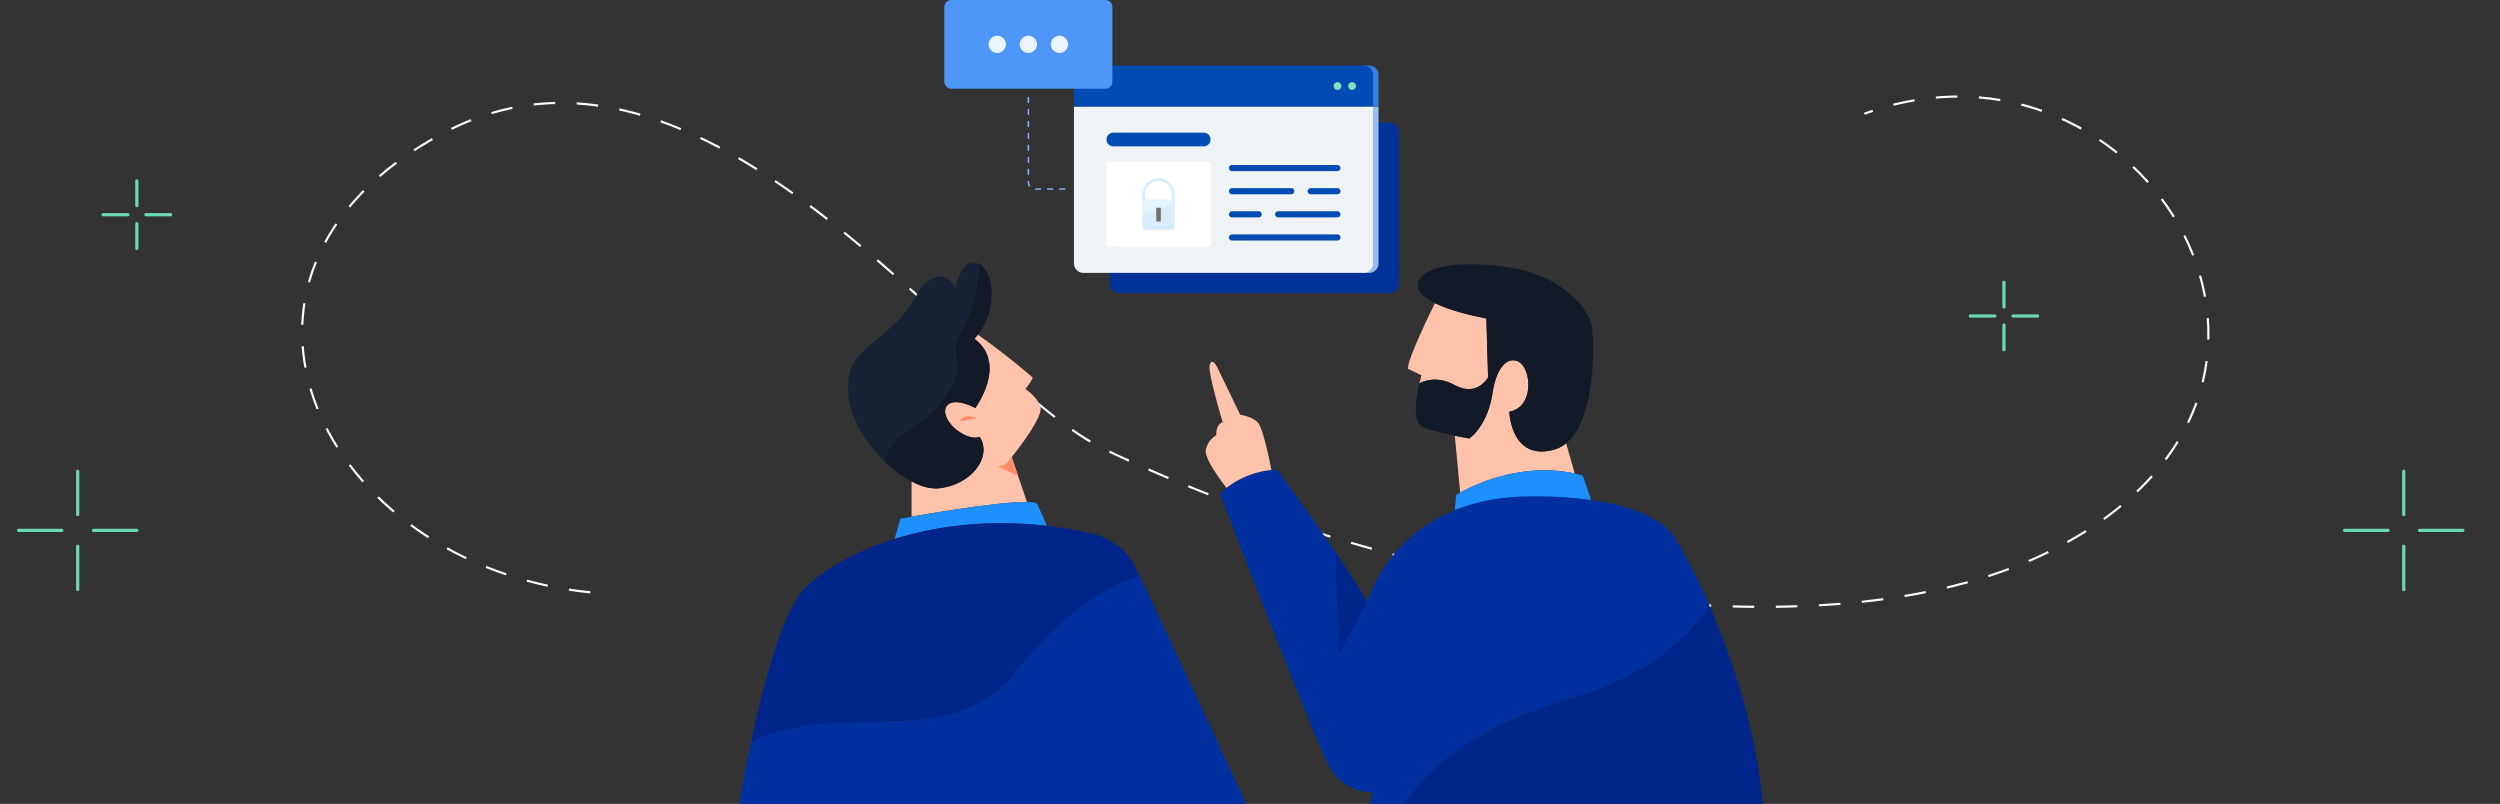 <?xml version="1.0" encoding="UTF-8"?> <svg xmlns="http://www.w3.org/2000/svg" xmlns:xlink="http://www.w3.org/1999/xlink" width="1160" height="373" viewBox="0 0 1160 373"><rect x="0" y="0" width="1160" height="373" fill="#333333" stroke="none"/><defs><clipPath id="clip-path"><rect id="Rectangle_165" data-name="Rectangle 165" width="1160" height="373" rx="10" transform="translate(-5161 984)" fill="none"></rect></clipPath><clipPath id="clip-path-2"><rect id="Rectangle_2498" data-name="Rectangle 2498" width="475" height="373" transform="translate(0 0)" fill="none"></rect></clipPath></defs><g id="Groupe_de_masques_4" data-name="Groupe de masques 4" transform="translate(5161 -984)" clip-path="url(#clip-path)"><path id="Tracé_1130" data-name="Tracé 1130" d="M162.778-818.838C38.251-831.294-28.529-965.653,93.883-1031.6s242.666,115.479,307.8,146.555c139.6,66.6,332.465,98.917,437.013,47.8,153.071-74.843,44.341-251.059-84.773-203.662" transform="translate(-5049.853 2077.691)" fill="none" stroke="#fff" stroke-width="1" stroke-dasharray="10"></path><g id="Groupe_828" data-name="Groupe 828" transform="translate(947.72 29.01)"><line id="Ligne_11" data-name="Ligne 11" y2="20.096" transform="translate(-4993.367 1173.647)" fill="none" stroke="#69d9af" stroke-linecap="round" stroke-width="1.5"></line><line id="Ligne_12" data-name="Ligne 12" y2="20.096" transform="translate(-4993.367 1208.429)" fill="none" stroke="#69d9af" stroke-linecap="round" stroke-width="1.5"></line><line id="Ligne_13" data-name="Ligne 13" x1="20.096" transform="translate(-4986.024 1201.086)" fill="none" stroke="#69d9af" stroke-linecap="round" stroke-width="1.5"></line><line id="Ligne_14" data-name="Ligne 14" x1="20.096" transform="translate(-5020.806 1201.086)" fill="none" stroke="#69d9af" stroke-linecap="round" stroke-width="1.5"></line></g><g id="Groupe_1508" data-name="Groupe 1508" transform="translate(-131.577 29.01)"><line id="Ligne_11-2" data-name="Ligne 11" y2="20.096" transform="translate(-4993.367 1173.647)" fill="none" stroke="#69d9af" stroke-linecap="round" stroke-width="1.5"></line><line id="Ligne_12-2" data-name="Ligne 12" y2="20.096" transform="translate(-4993.367 1208.429)" fill="none" stroke="#69d9af" stroke-linecap="round" stroke-width="1.5"></line><line id="Ligne_13-2" data-name="Ligne 13" x1="20.096" transform="translate(-4986.024 1201.086)" fill="none" stroke="#69d9af" stroke-linecap="round" stroke-width="1.5"></line><line id="Ligne_14-2" data-name="Ligne 14" x1="20.096" transform="translate(-5020.806 1201.086)" fill="none" stroke="#69d9af" stroke-linecap="round" stroke-width="1.5"></line></g><g id="Groupe_920" data-name="Groupe 920" transform="translate(-616.343 -160.561)"><line id="Ligne_7" data-name="Ligne 7" y2="11.467" transform="translate(-4481.163 1228.524)" fill="none" stroke="#69d9af" stroke-linecap="round" stroke-width="1.5"></line><line id="Ligne_8" data-name="Ligne 8" y2="11.467" transform="translate(-4481.163 1248.371)" fill="none" stroke="#69d9af" stroke-linecap="round" stroke-width="1.5"></line><line id="Ligne_9" data-name="Ligne 9" x1="11.467" transform="translate(-4476.973 1244.181)" fill="none" stroke="#69d9af" stroke-linecap="round" stroke-width="1.5"></line><line id="Ligne_10" data-name="Ligne 10" x1="11.467" transform="translate(-4496.819 1244.181)" fill="none" stroke="#69d9af" stroke-linecap="round" stroke-width="1.5"></line></g><g id="Groupe_1507" data-name="Groupe 1507" transform="translate(250 -113.561)"><line id="Ligne_7-2" data-name="Ligne 7" y2="11.467" transform="translate(-4481.163 1228.524)" fill="none" stroke="#69d9af" stroke-linecap="round" stroke-width="1.5"></line><line id="Ligne_8-2" data-name="Ligne 8" y2="11.467" transform="translate(-4481.163 1248.371)" fill="none" stroke="#69d9af" stroke-linecap="round" stroke-width="1.5"></line><line id="Ligne_9-2" data-name="Ligne 9" x1="11.467" transform="translate(-4476.973 1244.181)" fill="none" stroke="#69d9af" stroke-linecap="round" stroke-width="1.5"></line><line id="Ligne_10-2" data-name="Ligne 10" x1="11.467" transform="translate(-4496.819 1244.181)" fill="none" stroke="#69d9af" stroke-linecap="round" stroke-width="1.5"></line></g><g id="Groupe_5986" data-name="Groupe 5986" transform="translate(-4818 983.991)"><g id="Groupe_5986-2" data-name="Groupe 5986" transform="translate(0 0.009)" clip-path="url(#clip-path-2)"><path id="Tracé_24165" data-name="Tracé 24165" d="M104.55,176.722l-7.076-20.865c2.277-2.641,14.207-18.122,13.388-22.766s-7.012-8.833-7.012-8.833c2.823-3.461,3.37-5.283,3.37-5.283-11.358-9.969-24.2-19.033-25.407-19.878a18.852,18.852,0,0,1-1.625,1.89c15.574,11.635.406,32.107.406,32.107-5.31-2.677-11.118-4.039-13.34-.771s1.36,9.256,6.988,12.524,8.3,1.588,8.3,1.588c6.153,9.054-3.613,22.443-18.978,23.929-3.794.367-8.128-.853-12.537-3.174v16.262l.069.067c12.035-2.1,41.452-6.987,53.451-6.8" transform="translate(28.947 56.206)" fill="#ffc3ac"></path><path id="Tracé_24166" data-name="Tracé 24166" d="M65.486,125.513l7.647-1.434s-5.926-2.581-7.647,1.434" transform="translate(37.147 69.914)" fill="#ff8c67"></path><path id="Tracé_24167" data-name="Tracé 24167" d="M83.015,135.313l2.954,8.712-9.446-4.279a18.731,18.731,0,0,0,3.547-1.019c.856-.489,2.945-3.415,2.945-3.415" transform="translate(43.408 76.75)" fill="#ff8c67"></path><path id="Tracé_24168" data-name="Tracé 24168" d="M85.292,144.984s15.168-20.472-.406-32.107a30.679,30.679,0,0,0,7.548-25.694s-1-6.805-5.451-9.048c-.119,3.5-.84,14.988-5.238,25.285-5.263,12.32-6.554,8.979-5.191,19.765s-8.988,24.36-23,32.48c-5.529,3.205-8.835,8.441-10.811,13.605,8.178,8.112,17.928,13.717,25.518,12.983,15.365-1.486,25.131-14.875,18.978-23.929,0,0-2.677,1.679-8.3-1.588s-9.212-9.258-6.988-12.524,8.031-1.906,13.341.771" transform="translate(24.249 44.316)" fill="#121927"></path><path id="Tracé_24169" data-name="Tracé 24169" d="M59.53,155.915c14.008-8.12,24.36-21.7,23-32.48s-.072-7.444,5.191-19.766c4.4-10.3,5.12-21.786,5.238-25.283a6.52,6.52,0,0,0-2.182-.658C84.448,76.965,82,89.833,82,89.833s-3.381-8.56-11.287-4.363S66.4,94.631,52.714,107.227s-22.3,14.886-20.174,33.588c1.075,9.462,7.8,20.4,16.179,28.7,1.976-5.164,5.282-10.4,10.811-13.6" transform="translate(18.276 44.066)" fill="#172234"></path><path id="Tracé_24170" data-name="Tracé 24170" d="M116.7,159.688l-4.627-10.377c-6.286-3.429-63.38,7.05-63.38,7.05l-2.7,9.405c19.017-5.962,43-9.252,70.71-6.078" transform="translate(26.089 84.3)" fill="#1d8fff"></path><path id="Tracé_24171" data-name="Tracé 24171" d="M127.279,222.838c23.615-29.853,46.139-40.167,56.42-43.538-1.381-2.843-2.4-4.891-2.959-5.916-5.316-9.8-17.6-13.4-17.6-13.4C96,144.552,46.421,167.562,28.893,184.553,18.3,194.82,9.142,229.93,3.547,256.116c45.041-20.211,92.141,6.659,123.732-33.278" transform="translate(2.012 87.859)" fill="#00268b"></path><path id="Tracé_24172" data-name="Tracé 24172" d="M185.711,170.467c-10.281,3.371-32.8,13.685-56.42,43.538C97.7,253.942,50.6,227.07,5.559,247.281,2.606,261.1.65,272.425,0,276.309H235.266c-5.167-11.154-38.641-83.378-49.555-105.842" transform="translate(0 96.691)" fill="#00309f"></path><path id="Tracé_24173" data-name="Tracé 24173" d="M267.5,159.19l-3.993-14a15.18,15.18,0,0,1-5.608,2.94c-20.037,5.531-20.751-17.658-20.751-17.658,12.474-1.961,10.3-23.2,2.316-23.782s-10.016,14.618-10.016,14.618c-2.331,16.072-10.852,21.634-10.852,21.634l-6.716-1.238-.027,0,2.508,26.342c6.429-3.553,28.526-14.243,53.138-8.86" transform="translate(120.174 60.505)" fill="#ffc3ac"></path><path id="Tracé_24174" data-name="Tracé 24174" d="M219.784,127.815c10.291,5.62,15.375-3.627,15.375-3.627l-.818-27.319c-7.586-1.479-17.188-3.824-23.833-7.106-.638,1.277-13.392,26.926-12.463,30.494l6.22,2.964s-1.019,3.808-1,3.727c2.282-1.21,8.448-3.542,16.517.867" transform="translate(112.315 50.912)" fill="#ffc3ac"></path><path id="Tracé_24175" data-name="Tracé 24175" d="M281.79,106.022c-1.636-7.524-13.823-22.166-36.315-26.009s-42.612-1.392-44.085,7.034,18.24,13.74,31.654,16.357l.817,27.319s-5.086,9.247-15.375,3.627c-8.071-4.41-14.235-2.078-16.519-.867-1.517,6.305-3.658,18.585,2.084,20.537a101.064,101.064,0,0,0,14.353,3.732l.008.083.027,0,6.716,1.238s8.521-5.561,10.85-21.634c0,0,2.039-15.2,10.018-14.618s10.157,21.821-2.318,23.782c0,0,.713,23.189,20.752,17.66s18.97-50.713,17.334-58.238" transform="translate(113.614 44.377)" fill="#121927"></path><path id="Tracé_24176" data-name="Tracé 24176" d="M211.9,157.254l.542-6.579s27.946-17.771,58.741-9.021l5.156,15.126L218.6,167.416Z" transform="translate(120.205 78.973)" fill="#1d8fff"></path><path id="Tracé_24177" data-name="Tracé 24177" d="M304.931,245.369c37.053-10.358,56.315-31.057,64.664-42.819a256.842,256.842,0,0,0-15.933-31.4c-13.648-22.136-70.071-19.639-70.071-19.639-59.752,1.5-72.984,48.869-72.984,48.869C193.034,171.039,168.566,139,168.566,139c-17.846,1.216-26.23,11.356-26.23,11.356S185.9,263.564,192.9,276.561A22.447,22.447,0,0,0,213,288.74l-1.1,5.42h16.182c8.614-14.555,33.126-36.567,76.847-48.79" transform="translate(80.741 78.84)" fill="#00309f"></path><path id="Tracé_24178" data-name="Tracé 24178" d="M338.561,179.547c-8.35,11.762-27.614,32.461-64.664,42.819-43.723,12.225-68.235,34.235-76.849,48.792H363.1c-2.569-32.452-13.505-66.156-24.535-91.611" transform="translate(111.777 101.842)" fill="#00268b"></path><path id="Tracé_24179" data-name="Tracé 24179" d="M191.2,186.471c-4.6-7.676-9.67-15.538-14.651-22.962l1.37,47.533Z" transform="translate(100.149 92.744)" fill="#00268b"></path><path id="Tracé_24180" data-name="Tracé 24180" d="M162.416,135.438c-2.53-2.967-8.316-3.744-8.316-3.744s-10.068-20.863-10.714-22.128-2.467-4.232-3.439-.973,6.031,26.554,6.031,26.554c-3.355,1.119-2.967,6.079-2.967,6.079a9.849,9.849,0,0,0-4.863,6.954c-.563,3.973,6.954,14.036,9.6,17.436a40.633,40.633,0,0,1,20.827-8.313c-.972-5.289-4.033-19.367-6.161-21.865" transform="translate(78.349 60.755)" fill="#ffc3ac"></path><path id="Tracé_24181" data-name="Tracé 24181" d="M239.77,115.388h-126a4.087,4.087,0,0,1-4.087-4.086V40.432a4.087,4.087,0,0,1,4.087-4.086h126a4.085,4.085,0,0,1,4.086,4.086V111.3a4.085,4.085,0,0,1-4.086,4.086" transform="translate(62.22 20.61)" fill="#039"></path><path id="Tracé_24182" data-name="Tracé 24182" d="M184.768,31.535v77.208h2.6a4.453,4.453,0,0,0,4.454-4.453V31.535Z" transform="translate(104.811 17.881)" fill="#95bdf4"></path><path id="Tracé_24183" data-name="Tracé 24183" d="M191.819,23.855a4.453,4.453,0,0,0-4.453-4.453h-2.6V38.418h7.051Z" transform="translate(104.811 10.998)" fill="#3780df"></path><path id="Tracé_24184" data-name="Tracé 24184" d="M99.1,31.535V104.29a4.453,4.453,0,0,0,4.453,4.453H233.421a4.453,4.453,0,0,0,4.453-4.453V31.535Z" transform="translate(56.214 17.881)" fill="#eff3f6"></path><path id="Tracé_24185" data-name="Tracé 24185" d="M237.874,23.855a4.453,4.453,0,0,0-4.453-4.453H103.551A4.453,4.453,0,0,0,99.1,23.855V38.418H237.874Z" transform="translate(56.214 10.998)" fill="#004bb4"></path><path id="Tracé_24186" data-name="Tracé 24186" d="M179.6,26.122a1.805,1.805,0,1,1-1.806-1.805,1.806,1.806,0,0,1,1.806,1.805" transform="translate(99.831 13.786)" fill="#80e2c0"></path><path id="Tracé_24187" data-name="Tracé 24187" d="M183.9,26.122a1.805,1.805,0,1,1-1.805-1.805,1.806,1.806,0,0,1,1.805,1.805" transform="translate(102.273 13.786)" fill="#80e2c0"></path><path id="Tracé_24188" data-name="Tracé 24188" d="M153.841,39.28H111.913a3.171,3.171,0,0,0,0,6.343h41.929a3.171,3.171,0,0,0,0-6.343" transform="translate(61.685 22.274)" fill="#004bb4"></path><path id="Tracé_24189" data-name="Tracé 24189" d="M195.312,48.854H146.4a1.418,1.418,0,1,0,0,2.837h48.908a1.418,1.418,0,1,0,0-2.837" transform="translate(82.245 27.705)" fill="#004bb4"></path><path id="Tracé_24190" data-name="Tracé 24190" d="M195.312,69.4H146.4a1.418,1.418,0,1,0,0,2.837h48.908a1.418,1.418,0,1,0,0-2.837" transform="translate(82.245 39.36)" fill="#004bb4"></path><path id="Tracé_24191" data-name="Tracé 24191" d="M158.769,62.551H146.4a1.418,1.418,0,1,0,0,2.837h12.364a1.418,1.418,0,0,0,0-2.837" transform="translate(82.244 35.475)" fill="#004bb4"></path><path id="Tracé_24192" data-name="Tracé 24192" d="M187.559,62.551H160.072a1.418,1.418,0,0,0,0,2.837h27.487a1.418,1.418,0,1,0,0-2.837" transform="translate(89.998 35.475)" fill="#004bb4"></path><path id="Tracé_24193" data-name="Tracé 24193" d="M155.717,47.809H110.037a1.3,1.3,0,0,0-1.295,1.295V86.078a1.3,1.3,0,0,0,1.295,1.295h45.681a1.3,1.3,0,0,0,1.295-1.295V49.1a1.3,1.3,0,0,0-1.295-1.295" transform="translate(61.685 27.112)" fill="#fff"></path><path id="Tracé_24194" data-name="Tracé 24194" d="M169.72,58.54h12.364a1.418,1.418,0,1,0,0-2.837H169.72a1.418,1.418,0,0,0,0,2.837" transform="translate(95.471 31.59)" fill="#004bb4"></path><path id="Tracé_24195" data-name="Tracé 24195" d="M146.4,58.54h27.487a1.418,1.418,0,1,0,0-2.837H146.4a1.418,1.418,0,1,0,0,2.837" transform="translate(82.245 31.59)" fill="#004bb4"></path><path id="Tracé_24196" data-name="Tracé 24196" d="M133.683,65.194a.651.651,0,0,1-.652-.652V60.269a6.18,6.18,0,1,0-12.361,0v4.272a.653.653,0,0,1-1.306,0V60.269a7.485,7.485,0,0,1,14.97,0v4.272a.651.651,0,0,1-.652.652" transform="translate(67.711 29.935)" fill="#d8eeff"></path><path id="Tracé_24197" data-name="Tracé 24197" d="M128.728,63.113a14.681,14.681,0,0,0,5.371-3.548A1.354,1.354,0,0,0,133,59h-12.29a1.356,1.356,0,0,0-1.357,1.357v5.1q.8-.294,1.616-.536c2.548-.763,5.263-.868,7.758-1.816" transform="translate(67.705 33.464)" fill="#e5f4ff"></path><path id="Tracé_24198" data-name="Tracé 24198" d="M128.728,62.91c-2.5.948-5.21,1.053-7.758,1.816q-.811.242-1.616.536v6.4a1.357,1.357,0,0,0,1.357,1.357H133a1.357,1.357,0,0,0,1.357-1.357V60.16a1.349,1.349,0,0,0-.26-.8,14.681,14.681,0,0,1-5.371,3.548" transform="translate(67.705 33.666)" fill="#d8eeff"></path><rect id="Rectangle_2497" data-name="Rectangle 2497" width="2.135" height="6.351" transform="translate(193.495 96.404)" fill="#6f6f6f"></rect><path id="Tracé_24199" data-name="Tracé 24199" d="M135.449,41.17H63.978a3.256,3.256,0,0,1-3.257-3.257V3.257A3.257,3.257,0,0,1,63.978,0h71.472a3.257,3.257,0,0,1,3.257,3.257V37.914a3.256,3.256,0,0,1-3.257,3.257" transform="translate(34.445 -0.008)" fill="#4e97f8"></path><path id="Tracé_24200" data-name="Tracé 24200" d="M102.778,71.795H100v-.7h2.78Zm-5.561,0h-2.78v-.7h2.78Zm-5.562,0H88.983l-.119,0,.022-.7c.031,0,.064,0,.1,0h2.672Zm-5.467-1.327a3.61,3.61,0,0,1-.81-2.279v-.552h.7v.552a2.908,2.908,0,0,0,.654,1.837Zm-.113-5.612h-.7v-2.78h.7Zm0-5.561h-.7v-2.78h.7Zm0-5.562h-.7v-2.78h.7Zm0-5.562h-.7v-2.78h.7Zm0-5.561h-.7v-2.78h.7Zm0-5.562h-.7v-2.78h.7Zm0-5.561h-.7v-2.78h.7Z" transform="translate(48.431 16.276)" fill="#82b4fb"></path><path id="Tracé_24201" data-name="Tracé 24201" d="M77.841,10.58a4,4,0,1,0,4,4,4,4,0,0,0-4-4" transform="translate(41.885 5.994)" fill="#eaf4ff"></path><path id="Tracé_24202" data-name="Tracé 24202" d="M87.049,10.58a4,4,0,1,0,4,4,4,4,0,0,0-4-4" transform="translate(47.109 5.994)" fill="#eaf4ff"></path><path id="Tracé_24203" data-name="Tracé 24203" d="M96.257,10.58a4,4,0,1,0,4,4,4,4,0,0,0-4-4" transform="translate(52.332 5.994)" fill="#eaf4ff"></path></g></g></g></svg> 